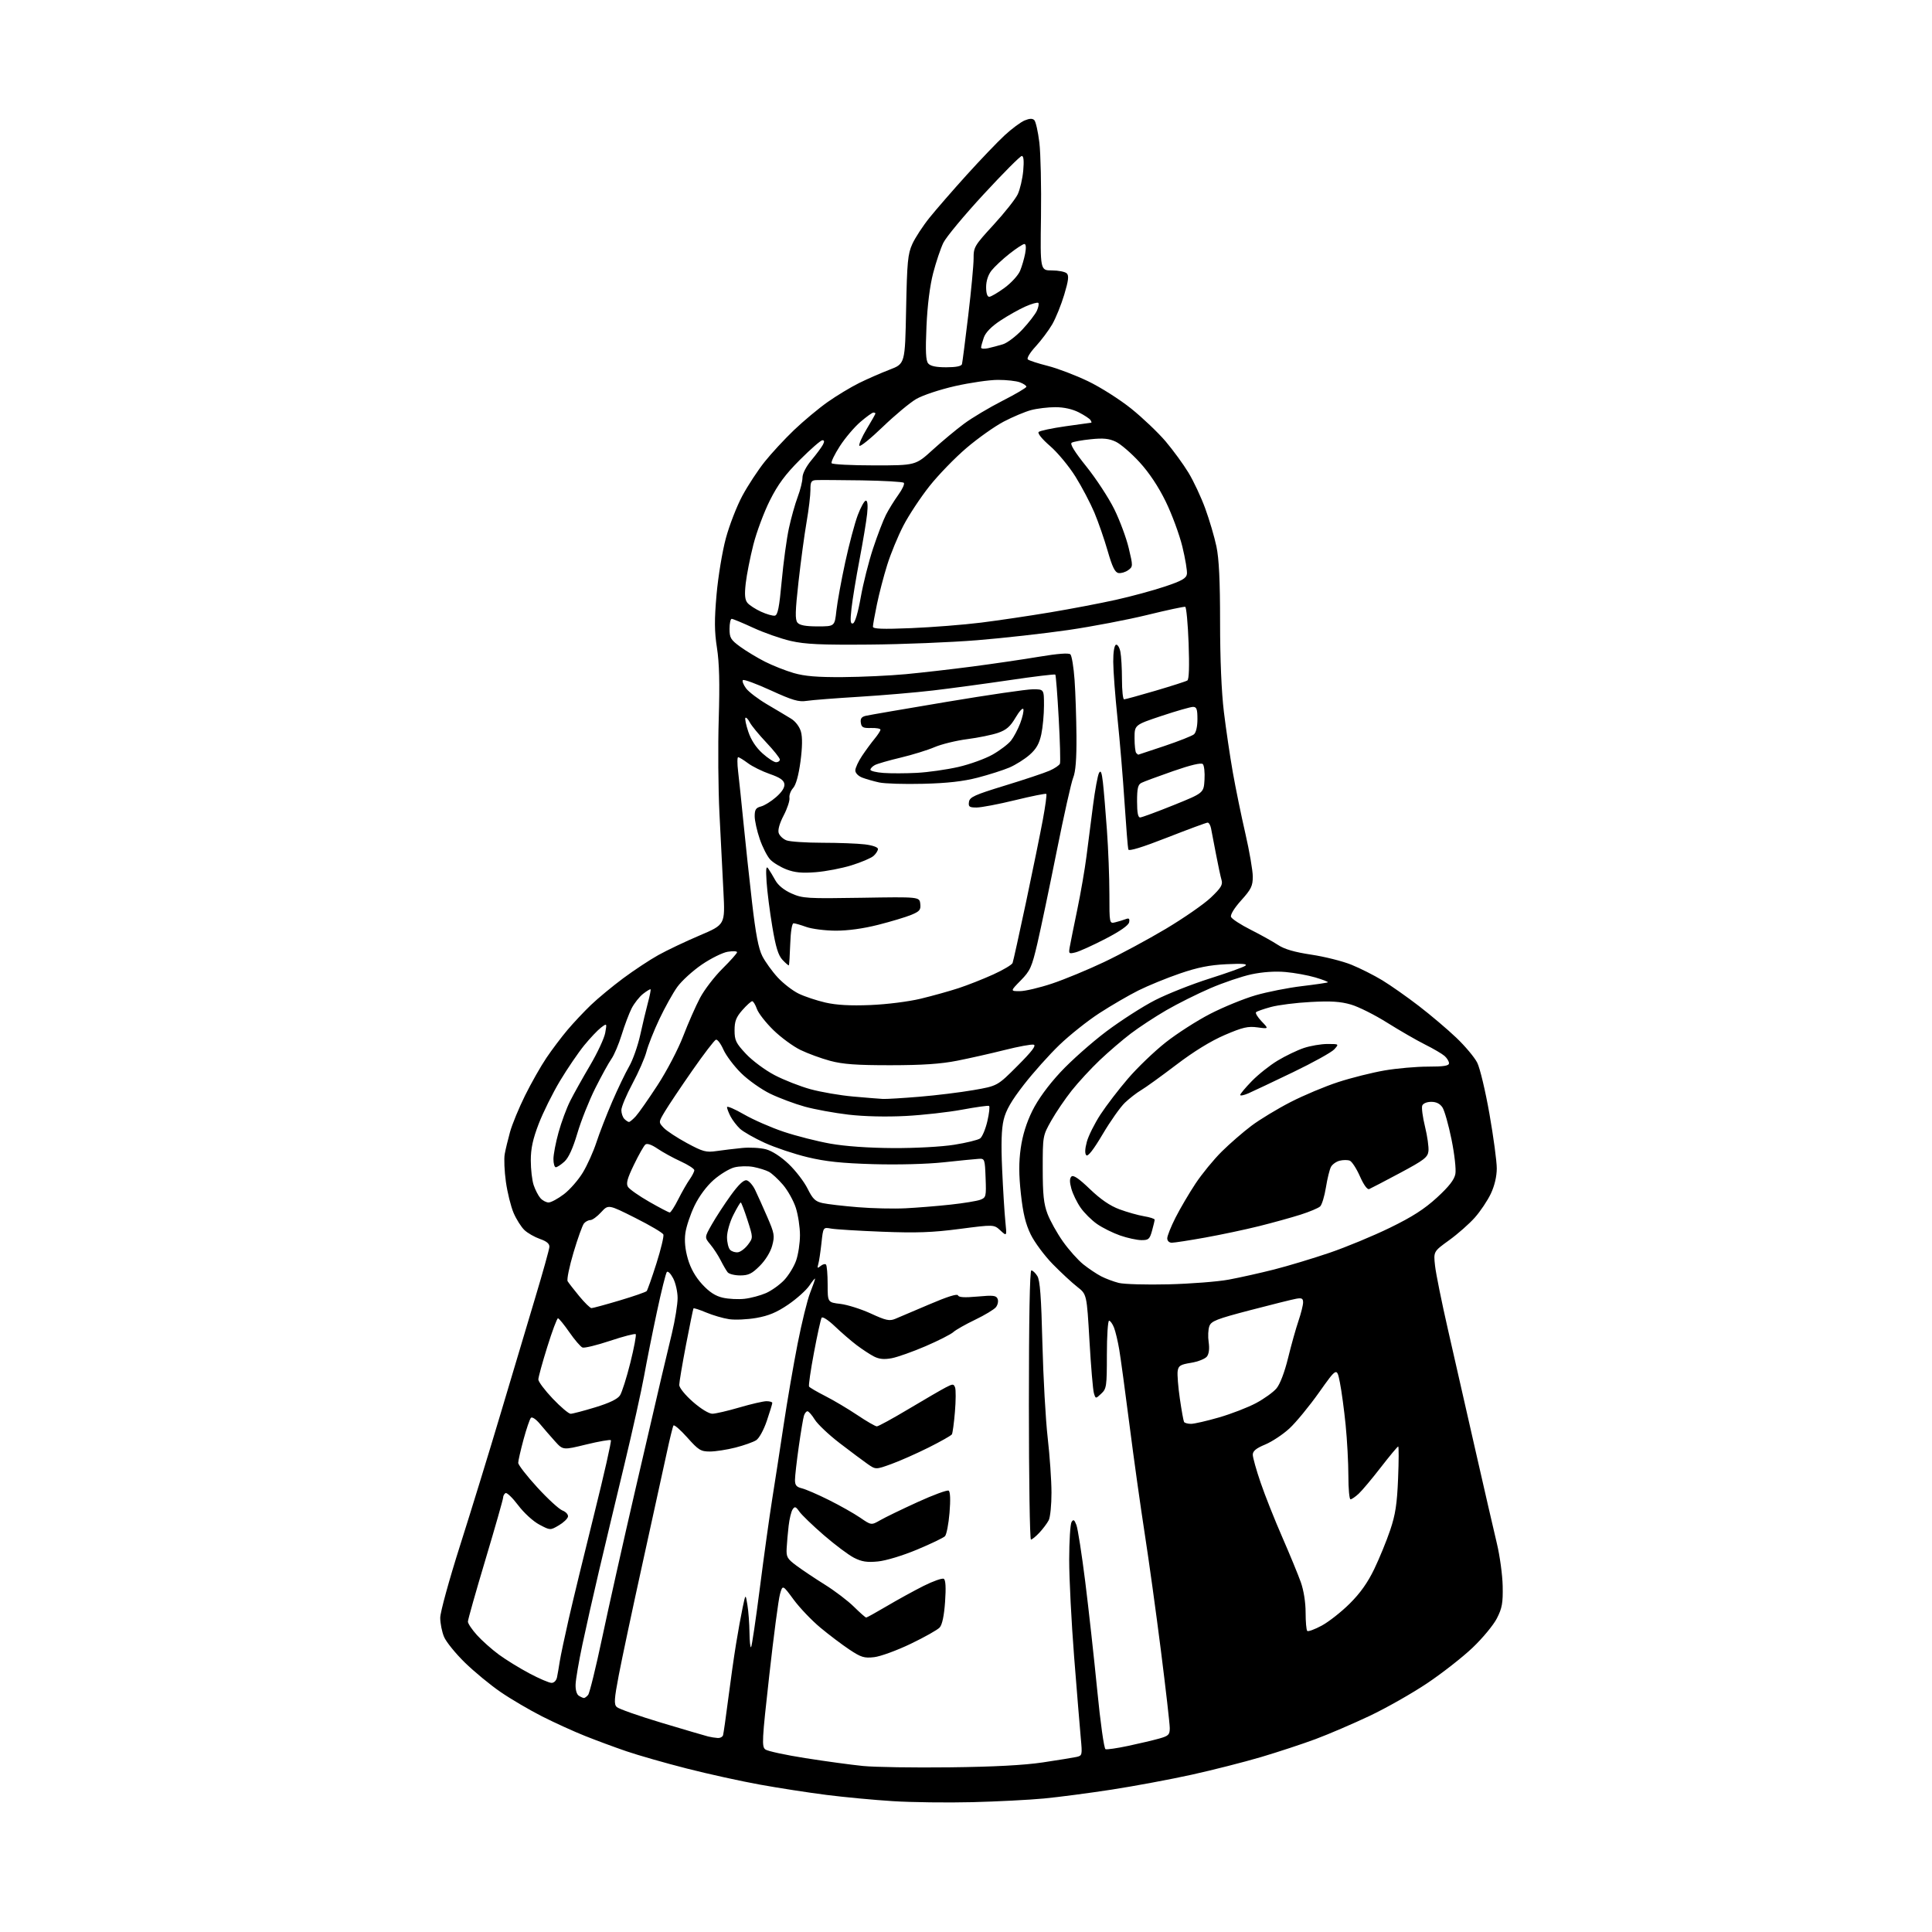 <?xml version="1.0" encoding="UTF-8" standalone="no"?>
<svg 
  version="1.1" 
  xmlns="http://www.w3.org/2000/svg" 
  xmlns:xlink="http://www.w3.org/1999/xlink" 
  xmlns:svg="http://www.w3.org/2000/svg"
  xmlns:rdf="http://www.w3.org/1999/02/22-rdf-syntax-ns#"
  xmlns:cc="http://creativecommons.org/ns#"
  xmlns:dc="http://purl.org/dc/elements/1.1/"
  viewBox="0 0 768 768"
  width="768"
  height="768"
>
<style>svg {background-color: white; }</style>"
<path stroke="none" fill="black" fill-rule="evenodd" d="M386.50,716.39C376.60,716.64 362.41,716.46 354.97,715.99C347.53,715.53 335.61,714.41 328.47,713.50C321.34,712.59 309.43,710.75 302.00,709.40C294.57,708.06 281.52,705.19 273.00,703.01C264.48,700.84 253.68,697.75 249.00,696.15C244.32,694.55 236.90,691.80 232.50,690.04C228.10,688.29 220.45,684.80 215.50,682.30C210.55,679.79 203.13,675.44 199.02,672.62C194.91,669.81 188.50,664.52 184.78,660.89C181.06,657.25 177.33,652.65 176.51,650.67C175.68,648.69 175.00,645.28 175.00,643.09C175.00,640.90 178.53,628.04 182.90,614.31C187.24,600.67 194.48,577.12 198.98,562.00C203.48,546.88 209.67,526.17 212.72,516.00C215.78,505.82 218.33,496.68 218.39,495.67C218.47,494.41 217.31,493.43 214.66,492.51C212.54,491.77 209.76,490.19 208.49,488.99C207.21,487.79 205.26,484.71 204.16,482.15C203.07,479.59 201.69,474.03 201.10,469.79C200.51,465.56 200.30,460.61 200.63,458.79C200.95,456.98 201.90,453.02 202.74,450.00C203.57,446.98 206.26,440.45 208.71,435.50C211.16,430.55 214.99,423.80 217.22,420.50C219.45,417.20 223.23,412.19 225.61,409.38C227.99,406.56 232.18,402.11 234.91,399.49C237.65,396.86 243.40,392.11 247.69,388.91C251.99,385.72 258.30,381.54 261.73,379.64C265.16,377.73 272.53,374.23 278.11,371.86C288.25,367.55 288.25,367.55 287.58,354.52C287.21,347.36 286.50,333.40 286.00,323.50C285.50,313.60 285.37,296.60 285.71,285.73C286.14,271.67 285.94,263.54 285.01,257.58C283.98,250.95 283.95,246.49 284.84,236.35C285.46,229.28 287.12,219.23 288.53,214.00C289.94,208.78 292.90,201.16 295.10,197.08C297.30,192.99 301.29,186.92 303.95,183.58C306.62,180.23 311.88,174.55 315.65,170.94C319.42,167.34 325.43,162.33 329.00,159.81C332.57,157.29 338.20,153.90 341.50,152.26C344.80,150.63 350.26,148.24 353.63,146.95C359.77,144.60 359.77,144.60 360.19,123.05C360.57,104.07 360.86,100.96 362.66,97.00C363.78,94.53 366.87,89.80 369.53,86.50C372.19,83.20 378.84,75.55 384.31,69.50C389.79,63.45 396.57,56.37 399.38,53.77C402.20,51.17 405.76,48.52 407.31,47.88C409.25,47.07 410.43,47.03 411.15,47.75C411.73,48.33 412.63,52.33 413.16,56.65C413.68,60.97 413.98,74.17 413.81,86.00C413.50,107.50 413.50,107.50 418.18,107.50C420.76,107.50 423.40,108.03 424.06,108.67C424.97,109.57 424.74,111.52 423.04,117.17C421.83,121.20 419.68,126.50 418.27,128.94C416.85,131.38 413.89,135.33 411.69,137.72C409.41,140.20 408.07,142.42 408.59,142.88C409.09,143.32 412.65,144.48 416.50,145.45C420.35,146.42 427.55,149.16 432.50,151.54C437.47,153.92 445.19,158.83 449.74,162.49C454.27,166.14 460.40,171.98 463.36,175.46C466.31,178.95 470.40,184.54 472.43,187.89C474.47,191.24 477.47,197.65 479.11,202.15C480.75,206.64 482.75,213.42 483.55,217.22C484.58,222.12 485.00,230.88 485.00,247.35C485.00,261.97 485.56,275.17 486.52,283.03C487.35,289.89 488.95,300.68 490.06,307.00C491.18,313.32 493.42,324.27 495.05,331.32C496.67,338.37 498.00,346.09 498.00,348.46C498.00,352.19 497.37,353.49 493.40,357.90C490.67,360.93 489.02,363.62 489.35,364.48C489.66,365.28 493.16,367.56 497.12,369.56C501.09,371.56 505.99,374.29 508.01,375.62C510.57,377.32 514.56,378.48 521.27,379.49C526.55,380.28 533.71,382.08 537.19,383.49C540.66,384.89 546.20,387.69 549.50,389.69C552.80,391.70 559.33,396.28 564.00,399.88C568.67,403.47 575.36,409.13 578.85,412.46C582.35,415.78 586.10,420.25 587.20,422.39C588.30,424.54 590.48,433.69 592.09,442.86C593.69,451.98 595.00,461.70 594.99,464.47C594.98,467.65 594.12,471.33 592.63,474.50C591.33,477.25 588.46,481.54 586.25,484.02C584.04,486.51 579.44,490.56 576.03,493.02C569.83,497.50 569.83,497.50 570.45,503.14C570.79,506.24 573.11,517.71 575.61,528.64C578.10,539.56 583.00,561.10 586.50,576.50C590.00,591.90 593.84,608.55 595.02,613.50C596.21,618.45 597.25,626.10 597.34,630.50C597.47,637.23 597.11,639.27 595.03,643.33C593.68,645.98 589.32,651.24 585.35,655.01C581.39,658.78 573.27,665.13 567.32,669.12C561.37,673.11 551.10,678.94 544.50,682.07C537.90,685.19 528.23,689.35 523.00,691.30C517.77,693.25 507.99,696.47 501.25,698.47C494.51,700.46 482.10,703.62 473.67,705.48C465.24,707.34 450.95,710.00 441.92,711.40C432.89,712.79 420.77,714.38 415.00,714.93C409.23,715.48 396.40,716.14 386.50,716.39zM377.50,702.54C395.05,702.34 407.07,701.70 414.50,700.59C420.55,699.68 426.57,698.71 427.89,698.42C430.21,697.91 430.26,697.69 429.63,690.93C429.27,687.09 428.09,672.61 426.99,658.73C425.90,644.85 425.01,627.42 425.02,620.00C425.03,612.58 425.45,605.84 425.96,605.03C426.70,603.85 427.08,604.09 427.89,606.22C428.45,607.68 430.02,617.79 431.39,628.69C432.75,639.58 434.89,658.95 436.15,671.72C437.42,684.78 438.88,695.12 439.46,695.33C440.03,695.54 444.10,694.95 448.50,694.01C452.90,693.08 458.41,691.77 460.75,691.12C464.54,690.05 465.00,689.60 465.00,686.93C465.00,685.29 463.42,671.47 461.49,656.22C459.56,640.98 456.65,619.95 455.02,609.50C453.40,599.05 450.68,579.70 449.00,566.50C447.31,553.30 445.48,539.80 444.92,536.50C444.37,533.20 443.43,529.26 442.84,527.75C442.24,526.24 441.36,525.00 440.88,525.00C440.40,525.00 440.00,531.06 440.00,538.46C440.00,551.11 439.86,552.05 437.76,554.00C435.53,556.09 435.53,556.09 434.84,553.79C434.46,552.53 433.67,543.17 433.08,533.00C432.01,514.50 432.01,514.50 428.26,511.57C426.19,509.97 421.80,505.89 418.50,502.53C415.20,499.16 411.26,493.85 409.73,490.73C407.69,486.54 406.67,482.33 405.82,474.58C404.99,466.94 404.97,462.02 405.76,456.41C406.48,451.28 408.02,446.33 410.36,441.58C412.62,437.02 416.64,431.49 421.55,426.20C425.77,421.66 433.98,414.38 439.79,410.01C445.60,405.65 454.32,400.05 459.18,397.57C464.03,395.09 473.74,391.24 480.75,389.02C487.76,386.80 494.18,384.50 495.00,383.92C496.09,383.15 494.03,382.97 487.50,383.29C480.79,383.62 476.08,384.56 469.00,386.99C463.77,388.78 456.35,391.82 452.50,393.74C448.65,395.67 441.68,399.72 437.00,402.76C432.32,405.80 425.18,411.48 421.12,415.39C417.06,419.30 410.70,426.42 406.98,431.21C402.03,437.59 399.89,441.30 398.97,445.12C398.09,448.79 397.91,454.64 398.37,464.92C398.73,472.94 399.30,482.20 399.64,485.50C400.25,491.50 400.25,491.50 397.67,489.12C395.10,486.75 395.10,486.75 381.47,488.52C370.62,489.94 364.34,490.16 350.67,489.63C341.23,489.26 332.09,488.70 330.36,488.38C327.22,487.81 327.22,487.81 326.54,494.15C326.16,497.64 325.60,501.40 325.28,502.49C324.80,504.16 324.95,504.29 326.20,503.25C327.02,502.57 327.98,502.31 328.34,502.68C328.70,503.04 329.00,506.57 329.00,510.53C329.00,517.72 329.00,517.72 334.09,518.32C336.89,518.66 342.33,520.38 346.18,522.15C352.11,524.89 353.57,525.21 355.83,524.28C357.30,523.68 363.43,521.08 369.46,518.49C376.47,515.48 380.56,514.19 380.81,514.92C381.08,515.73 383.39,515.87 388.57,515.40C394.90,514.82 396.05,514.96 396.59,516.38C396.94,517.28 396.61,518.77 395.86,519.67C395.11,520.57 391.41,522.80 387.64,524.61C383.86,526.42 379.96,528.63 378.97,529.52C377.99,530.42 373.02,532.94 367.94,535.13C362.85,537.32 356.80,539.47 354.48,539.91C351.42,540.48 349.47,540.28 347.38,539.21C345.80,538.39 342.70,536.35 340.50,534.69C338.30,533.02 334.42,529.67 331.87,527.23C329.25,524.73 326.96,523.25 326.61,523.83C326.26,524.39 324.89,530.61 323.57,537.65C322.24,544.69 321.36,550.78 321.61,551.18C321.85,551.57 324.76,553.27 328.06,554.95C331.37,556.63 337.09,560.03 340.78,562.50C344.46,564.98 347.97,567.00 348.56,567.00C349.16,567.00 354.88,563.87 361.27,560.05C367.66,556.24 374.27,552.39 375.96,551.52C378.78,550.06 379.09,550.06 379.66,551.54C380.00,552.43 379.97,556.79 379.60,561.23C379.23,565.67 378.68,569.70 378.39,570.18C378.09,570.66 373.94,573.01 369.17,575.40C364.40,577.78 357.72,580.75 354.31,581.98C348.12,584.22 348.12,584.22 344.81,581.91C342.99,580.64 338.00,576.90 333.71,573.61C329.43,570.32 325.01,566.13 323.88,564.31C322.76,562.49 321.45,561.00 320.99,561.00C320.52,561.00 319.88,561.79 319.58,562.76C319.27,563.73 318.35,569.24 317.53,575.01C316.71,580.78 316.03,586.73 316.02,588.23C316.00,590.39 316.58,591.10 318.75,591.63C320.26,591.99 325.10,594.08 329.50,596.28C333.90,598.47 339.49,601.63 341.93,603.30C346.35,606.34 346.35,606.34 349.93,604.29C351.89,603.16 358.58,599.92 364.79,597.09C371.00,594.25 376.54,592.22 377.10,592.56C377.75,592.96 377.88,596.17 377.45,601.35C377.08,605.83 376.26,610.03 375.64,610.67C375.01,611.31 370.00,613.72 364.50,616.01C358.74,618.41 352.15,620.40 348.95,620.71C344.60,621.13 342.54,620.80 339.45,619.22C337.28,618.11 331.88,614.06 327.45,610.22C323.03,606.39 318.66,602.18 317.75,600.87C316.34,598.86 315.93,598.73 315.09,599.99C314.53,600.81 313.82,603.74 313.50,606.49C313.18,609.25 312.82,613.26 312.71,615.41C312.52,618.94 312.91,619.63 316.66,622.41C318.95,624.11 324.03,627.51 327.96,629.96C331.89,632.42 337.06,636.35 339.45,638.71C341.84,641.07 344.03,643.00 344.32,643.00C344.60,643.00 348.27,640.97 352.47,638.49C356.67,636.00 363.25,632.39 367.09,630.45C370.94,628.52 374.58,627.24 375.18,627.61C375.91,628.07 376.08,631.09 375.68,636.77C375.29,642.29 374.54,645.85 373.54,646.95C372.70,647.89 367.50,650.81 362.00,653.45C356.50,656.09 349.97,658.47 347.49,658.75C343.54,659.20 342.30,658.82 337.68,655.75C334.77,653.82 329.57,649.89 326.12,647.02C322.67,644.15 317.88,639.13 315.48,635.87C311.11,629.93 311.11,629.93 310.05,633.72C309.46,635.80 307.55,650.27 305.81,665.88C302.89,691.96 302.76,694.35 304.26,695.45C305.16,696.11 312.33,697.66 320.20,698.89C328.06,700.13 338.32,701.53 343.00,702.00C347.68,702.47 363.20,702.71 377.50,702.54zM285.28,690.88C286.26,690.95 287.23,690.44 287.43,689.75C287.63,689.06 288.54,682.65 289.46,675.50C290.37,668.35 291.78,658.45 292.59,653.50C293.39,648.55 294.58,642.02 295.22,639.00C296.38,633.50 296.38,633.50 297.11,638.00C297.52,640.48 297.89,645.39 297.93,648.92C297.97,652.45 298.25,655.08 298.56,654.77C298.87,654.47 300.43,643.93 302.04,631.36C303.64,618.79 305.86,602.88 306.95,596.00C308.05,589.12 310.10,575.85 311.50,566.50C312.90,557.15 315.40,542.63 317.05,534.22C318.70,525.82 320.94,516.69 322.03,513.94C323.11,511.18 324.00,508.65 324.00,508.32C324.00,507.98 322.99,509.20 321.75,511.03C320.51,512.87 316.74,516.25 313.37,518.56C308.78,521.69 305.57,523.04 300.67,523.90C297.06,524.53 292.17,524.75 289.80,524.39C287.44,524.04 283.35,522.84 280.72,521.74C278.09,520.63 275.82,519.90 275.67,520.11C275.52,520.33 274.19,526.83 272.70,534.56C271.22,542.29 270.01,549.49 270.01,550.56C270.02,551.65 272.40,554.59 275.44,557.25C278.62,560.04 281.82,561.99 283.18,561.98C284.46,561.97 289.30,560.84 293.95,559.48C298.60,558.12 303.43,557.00 304.70,557.00C305.96,557.00 307.00,557.31 307.00,557.68C307.00,558.05 306.03,561.24 304.84,564.76C303.61,568.41 301.77,571.75 300.59,572.51C299.44,573.25 295.74,574.56 292.36,575.43C288.98,576.29 284.40,577.00 282.19,577.00C278.56,577.00 277.67,576.45 273.19,571.42C270.45,568.35 267.99,566.22 267.71,566.67C267.43,567.13 266.23,572.00 265.05,577.50C263.86,583.00 259.57,602.58 255.52,621.00C251.46,639.42 247.17,659.62 245.98,665.87C244.16,675.39 244.02,677.45 245.15,678.56C245.89,679.29 253.93,682.12 263.00,684.84C272.07,687.56 280.40,690.01 281.50,690.28C282.60,690.55 284.30,690.82 285.28,690.88zM232.13,674.98C232.47,674.99 233.22,674.44 233.79,673.75C234.37,673.06 236.88,662.82 239.38,651.00C241.88,639.17 247.77,612.85 252.48,592.50C257.18,572.15 261.89,551.90 262.93,547.50C263.97,543.10 265.85,535.23 267.10,530.00C268.35,524.77 269.36,518.48 269.36,516.00C269.36,513.52 268.56,509.99 267.59,508.14C266.62,506.28 265.49,505.16 265.08,505.64C264.67,506.11 262.89,513.25 261.13,521.50C259.36,529.75 257.07,541.23 256.03,547.00C254.99,552.77 251.44,568.75 248.13,582.50C244.81,596.25 240.29,615.21 238.07,624.64C235.85,634.07 232.89,647.21 231.49,653.85C230.09,660.49 228.88,667.56 228.81,669.55C228.72,671.72 229.24,673.54 230.08,674.07C230.86,674.57 231.78,674.98 232.13,674.98zM219.23,668.97C220.23,668.99 221.16,668.05 221.42,666.75C221.68,665.51 222.16,662.70 222.50,660.50C222.84,658.30 224.46,650.65 226.09,643.50C227.72,636.35 232.28,617.57 236.22,601.78C240.16,585.98 243.14,572.80 242.83,572.50C242.53,572.20 238.13,572.97 233.05,574.20C223.81,576.46 223.81,576.46 220.65,572.97C218.92,571.05 216.24,567.96 214.69,566.10C213.10,564.17 211.52,563.10 211.05,563.61C210.58,564.10 209.26,567.99 208.10,572.26C206.95,576.53 206.00,580.69 206.00,581.50C206.00,582.32 209.40,586.70 213.56,591.24C217.71,595.78 222.23,599.93 223.59,600.45C224.96,600.98 225.94,602.07 225.78,602.90C225.62,603.72 223.97,605.28 222.11,606.37C218.72,608.35 218.72,608.35 214.39,606.05C211.92,604.74 208.29,601.42 205.97,598.35C203.73,595.38 201.47,593.21 200.95,593.53C200.43,593.85 200.00,594.65 200.00,595.31C200.00,595.96 196.85,607.02 193.00,619.88C189.15,632.73 186.00,643.87 186.00,644.62C186.00,645.38 187.63,647.80 189.62,650.00C191.61,652.20 195.52,655.68 198.31,657.73C201.10,659.78 206.56,663.14 210.44,665.20C214.32,667.26 218.28,668.96 219.23,668.97zM525.37,646.23C528.16,644.73 533.17,640.80 536.49,637.50C540.71,633.32 543.68,629.13 546.30,623.69C548.36,619.40 551.22,612.43 552.64,608.19C554.70,602.10 555.35,597.85 555.76,587.75C556.05,580.74 556.07,575.00 555.81,575.00C555.54,575.00 552.45,578.71 548.93,583.25C545.42,587.79 541.46,592.51 540.13,593.75C538.80,594.99 537.32,596.00 536.85,596.00C536.38,596.00 536.00,591.80 536.00,586.67C536.00,581.54 535.51,572.43 534.91,566.42C534.31,560.42 533.28,552.81 532.62,549.52C531.42,543.54 531.42,543.54 524.34,553.52C520.45,559.01 515.15,565.45 512.56,567.84C509.98,570.22 505.64,573.09 502.93,574.22C499.35,575.70 498.00,576.81 498.00,578.26C498.00,579.36 499.40,584.37 501.12,589.38C502.83,594.40 506.69,604.12 509.70,611.00C512.70,617.88 516.02,625.93 517.08,628.91C518.24,632.18 519.00,636.95 519.00,640.99C519.00,644.66 519.29,647.96 519.65,648.32C520.00,648.67 522.58,647.73 525.37,646.23zM409.81,612.00C409.37,612.00 409.00,587.92 409.00,558.50C409.00,524.34 409.35,505.00 409.98,505.00C410.51,505.00 411.59,506.01 412.36,507.25C413.42,508.95 413.91,515.54 414.37,534.00C414.71,547.48 415.65,564.35 416.47,571.50C417.29,578.65 417.97,588.47 417.98,593.32C417.99,598.16 417.50,603.11 416.88,604.32C416.26,605.52 414.60,607.74 413.19,609.25C411.78,610.76 410.26,612.00 409.81,612.00zM473.45,566.00C474.73,566.00 479.75,564.85 484.61,563.44C489.47,562.03 496.07,559.48 499.27,557.77C502.48,556.06 506.15,553.43 507.42,551.91C508.83,550.24 510.64,545.49 512.03,539.83C513.28,534.70 515.14,528.07 516.16,525.09C517.17,522.12 518.00,518.81 518.00,517.73C518.00,516.14 517.48,515.87 515.25,516.27C513.74,516.54 505.55,518.58 497.05,520.80C483.64,524.30 481.49,525.14 480.74,527.16C480.26,528.45 480.13,531.31 480.46,533.52C480.84,536.09 480.59,538.15 479.78,539.23C479.07,540.16 476.25,541.28 473.50,541.73C469.22,542.42 468.45,542.89 468.14,545.02C467.94,546.38 468.33,551.33 469.01,556.00C469.69,560.67 470.44,564.84 470.68,565.25C470.92,565.66 472.17,566.00 473.45,566.00zM226.83,562.00C227.59,562.00 232.00,560.84 236.63,559.43C242.29,557.70 245.50,556.15 246.46,554.68C247.24,553.48 249.09,547.65 250.57,541.72C252.05,535.78 253.01,530.67 252.70,530.36C252.38,530.05 247.81,531.23 242.53,532.99C237.25,534.75 232.31,535.95 231.55,535.66C230.80,535.37 228.45,532.64 226.34,529.60C224.23,526.56 222.19,524.06 221.81,524.04C221.42,524.02 219.51,529.13 217.56,535.39C215.60,541.65 214.00,547.49 214.00,548.37C214.00,549.24 216.58,552.67 219.72,555.98C222.87,559.29 226.07,562.00 226.83,562.00zM235.12,520.00C235.64,520.00 240.65,518.64 246.26,516.97C251.87,515.30 256.73,513.62 257.07,513.22C257.40,512.82 259.15,507.88 260.94,502.23C262.73,496.58 263.97,491.40 263.70,490.73C263.42,490.05 258.39,487.08 252.51,484.13C241.82,478.76 241.82,478.76 238.96,481.88C237.40,483.60 235.47,485.00 234.68,485.00C233.89,485.00 232.74,485.60 232.13,486.34C231.52,487.08 229.65,492.28 227.98,497.90C226.31,503.51 225.26,508.65 225.64,509.30C226.03,509.96 228.11,512.64 230.26,515.25C232.42,517.86 234.61,520.00 235.12,520.00zM296.00,516.29C298.48,516.01 302.30,514.98 304.50,514.02C306.70,513.05 309.94,510.73 311.71,508.87C313.47,507.01 315.61,503.53 316.46,501.12C317.31,498.72 318.00,494.16 318.00,490.99C318.00,487.82 317.26,482.93 316.35,480.12C315.44,477.31 313.15,473.20 311.26,470.99C309.37,468.78 306.85,466.45 305.66,465.81C304.47,465.17 301.70,464.31 299.50,463.88C297.30,463.46 293.88,463.54 291.89,464.06C289.90,464.58 286.21,466.83 283.68,469.05C280.87,471.52 277.90,475.53 276.08,479.30C274.44,482.71 272.80,487.59 272.45,490.15C272.02,493.26 272.35,496.69 273.45,500.48C274.55,504.25 276.46,507.62 279.14,510.54C282.00,513.64 284.39,515.19 287.34,515.86C289.63,516.38 293.52,516.58 296.00,516.29zM464.50,510.54C473.30,510.32 484.10,509.48 488.50,508.66C492.90,507.84 501.01,506.03 506.52,504.63C512.03,503.23 521.93,500.24 528.52,498.00C535.11,495.75 545.90,491.28 552.50,488.06C561.41,483.72 566.23,480.62 571.22,476.05C575.98,471.68 578.11,468.95 578.53,466.68C578.87,464.88 578.20,458.87 577.01,452.99C575.84,447.22 574.22,441.49 573.42,440.25C572.43,438.74 570.97,438.00 568.95,438.00C567.19,438.00 565.70,438.63 565.36,439.50C565.04,440.33 565.54,444.10 566.47,447.88C567.40,451.66 568.01,456.03 567.83,457.59C567.54,460.06 566.13,461.14 556.50,466.29C550.45,469.52 544.95,472.39 544.28,472.67C543.53,472.99 542.10,471.02 540.58,467.58C539.22,464.50 537.40,461.71 536.55,461.38C535.69,461.05 533.88,461.06 532.53,461.40C531.17,461.74 529.62,462.85 529.08,463.86C528.53,464.87 527.63,468.55 527.07,472.04C526.51,475.52 525.48,478.91 524.78,479.57C524.07,480.23 520.58,481.70 517.00,482.84C513.42,483.98 506.00,486.04 500.50,487.41C495.00,488.78 485.36,490.82 479.08,491.95C472.79,493.08 466.83,494.00 465.83,494.00C464.75,494.00 464.00,493.28 464.00,492.25C464.00,491.29 465.49,487.57 467.30,484.00C469.11,480.43 472.68,474.35 475.23,470.50C477.78,466.65 482.48,460.91 485.68,457.75C488.88,454.58 494.20,449.97 497.50,447.49C500.80,445.01 507.77,440.79 513.00,438.10C518.23,435.41 526.77,431.82 532.00,430.13C537.23,428.43 545.50,426.36 550.38,425.52C555.27,424.68 563.03,424.00 567.63,424.00C573.97,424.00 576.00,423.67 576.00,422.65C576.00,421.92 575.21,420.62 574.25,419.77C573.29,418.92 569.78,416.86 566.45,415.20C563.13,413.54 556.38,409.64 551.45,406.55C546.53,403.45 540.04,400.20 537.04,399.33C532.89,398.12 529.06,397.87 521.04,398.30C515.24,398.60 508.13,399.50 505.22,400.29C502.32,401.08 499.65,402.01 499.30,402.37C498.94,402.73 499.94,404.37 501.52,406.02C504.39,409.01 504.39,409.01 499.88,408.40C496.08,407.88 494.01,408.36 486.85,411.43C481.32,413.81 474.56,417.96 467.55,423.30C461.62,427.81 455.36,432.33 453.63,433.34C451.91,434.35 449.00,436.60 447.17,438.34C445.35,440.08 441.37,445.71 438.33,450.86C434.73,456.95 432.47,459.87 431.83,459.23C431.20,458.60 431.26,456.74 432.03,453.90C432.67,451.50 435.12,446.61 437.46,443.02C439.81,439.43 444.75,432.98 448.45,428.69C452.14,424.39 458.84,417.96 463.33,414.41C467.83,410.85 475.81,405.73 481.07,403.02C486.34,400.31 494.46,396.99 499.12,395.64C503.78,394.29 512.07,392.65 517.55,392.00C523.02,391.35 527.66,390.66 527.85,390.48C528.04,390.29 525.80,389.42 522.87,388.55C519.94,387.68 514.61,386.71 511.02,386.39C506.88,386.02 501.94,386.36 497.50,387.30C493.65,388.12 486.27,390.62 481.10,392.85C475.93,395.08 468.06,399.01 463.60,401.60C459.15,404.18 452.80,408.35 449.50,410.86C446.20,413.36 440.64,418.14 437.14,421.46C433.65,424.78 428.65,430.20 426.03,433.50C423.41,436.80 419.74,442.20 417.88,445.50C414.52,451.46 414.50,451.58 414.50,464.50C414.50,474.82 414.89,478.53 416.39,482.50C417.43,485.25 420.19,490.20 422.52,493.50C424.85,496.80 428.50,500.89 430.63,502.60C432.76,504.30 435.95,506.44 437.72,507.35C439.49,508.27 442.64,509.45 444.72,509.98C446.80,510.50 455.70,510.76 464.50,510.54zM294.24,507.00C292.04,507.00 289.80,506.44 289.25,505.75C288.70,505.06 287.46,502.93 286.48,501.00C285.51,499.07 283.66,496.24 282.37,494.69C280.03,491.88 280.03,491.88 282.98,486.69C284.60,483.84 287.98,478.66 290.49,475.18C293.56,470.93 295.61,468.97 296.78,469.19C297.72,469.37 299.25,471.09 300.17,473.01C301.10,474.93 303.26,479.74 304.98,483.70C307.85,490.31 308.01,491.24 306.96,495.16C306.27,497.72 304.29,500.94 302.02,503.21C298.90,506.33 297.53,507.00 294.24,507.00zM293.39,497.79C294.44,497.63 296.22,496.26 297.35,494.75C299.39,492.00 299.39,492.00 297.14,485.00C295.90,481.15 294.69,478.00 294.46,478.00C294.23,478.00 292.90,480.24 291.52,482.97C290.13,485.71 289.00,489.65 289.00,491.77C289.00,493.88 289.56,496.16 290.24,496.84C290.92,497.52 292.34,497.95 293.39,497.79zM453.70,492.97C451.94,492.95 448.16,492.13 445.30,491.14C442.44,490.15 438.31,488.10 436.13,486.59C433.95,485.08 430.98,482.14 429.54,480.05C428.09,477.97 426.45,474.58 425.88,472.51C425.15,469.89 425.16,468.44 425.90,467.70C426.64,466.96 428.82,468.42 433.23,472.66C437.50,476.76 441.25,479.33 445.00,480.72C448.02,481.84 452.41,483.08 454.75,483.47C457.09,483.86 459.00,484.47 458.99,484.84C458.99,485.20 458.52,487.19 457.95,489.25C457.02,492.60 456.56,493.00 453.70,492.97zM266.23,481.99C266.64,482.00 268.16,479.64 269.61,476.75C271.07,473.86 273.10,470.31 274.13,468.85C275.16,467.39 276.00,465.73 276.00,465.17C276.00,464.61 273.56,463.03 270.59,461.67C267.61,460.31 263.48,458.04 261.40,456.63C259.01,455.00 257.23,454.40 256.54,454.97C255.94,455.47 253.90,459.07 252.01,462.98C249.34,468.50 248.81,470.47 249.63,471.80C250.21,472.73 254.02,475.41 258.10,477.74C262.17,480.07 265.83,481.98 266.23,481.99zM360.00,480.31C364.68,480.07 372.74,479.42 377.91,478.85C383.09,478.29 388.40,477.42 389.70,476.92C391.97,476.06 392.07,475.63 391.79,468.26C391.51,460.68 391.44,460.50 389.00,460.66C387.62,460.74 381.39,461.36 375.14,462.03C368.43,462.75 356.97,463.05 347.14,462.77C334.56,462.40 328.18,461.73 321.00,460.00C315.77,458.75 308.13,456.18 304.01,454.31C299.89,452.43 295.46,449.90 294.16,448.70C292.87,447.49 291.18,445.28 290.40,443.80C289.63,442.31 289.00,440.65 289.00,440.10C289.00,439.55 292.04,440.85 295.75,442.99C299.46,445.13 306.57,448.24 311.54,449.90C316.51,451.57 324.84,453.68 330.04,454.61C335.98,455.67 345.27,456.32 355.00,456.38C363.87,456.43 374.26,455.86 379.29,455.06C384.12,454.30 388.77,453.16 389.62,452.54C390.47,451.91 391.76,448.84 392.49,445.70C393.22,442.57 393.52,439.83 393.16,439.62C392.80,439.41 388.00,440.08 382.50,441.10C377.00,442.12 366.88,443.26 360.00,443.62C352.29,444.02 343.58,443.82 337.29,443.09C331.68,442.43 323.84,441.00 319.88,439.90C315.91,438.80 309.76,436.50 306.21,434.79C302.66,433.07 297.44,429.38 294.61,426.59C291.77,423.79 288.61,419.57 287.56,417.22C286.52,414.87 285.18,413.10 284.59,413.29C283.99,413.49 279.76,419.01 275.19,425.57C270.62,432.13 265.73,439.44 264.32,441.80C261.75,446.10 261.75,446.10 263.83,448.32C264.97,449.53 269.12,452.26 273.04,454.38C279.43,457.83 280.67,458.17 284.84,457.56C287.40,457.19 291.98,456.64 295.01,456.34C298.04,456.04 302.32,456.28 304.51,456.87C306.95,457.53 310.46,459.81 313.54,462.74C316.30,465.38 319.68,469.78 321.03,472.51C323.08,476.63 324.10,477.61 327.00,478.25C328.93,478.68 335.23,479.41 341.00,479.88C346.77,480.36 355.32,480.55 360.00,480.31zM218.08,478.00C219.05,478.00 221.79,476.52 224.17,474.71C226.55,472.90 229.95,469.00 231.72,466.05C233.49,463.10 235.91,457.72 237.09,454.09C238.27,450.47 241.08,443.23 243.33,438.00C245.59,432.77 248.63,426.44 250.09,423.92C251.55,421.40 253.54,415.77 254.50,411.42C255.46,407.06 256.84,401.27 257.57,398.54C258.31,395.81 258.77,393.44 258.61,393.27C258.44,393.11 257.10,393.92 255.62,395.08C254.15,396.24 252.11,398.83 251.08,400.84C250.06,402.86 248.28,407.58 247.12,411.34C245.96,415.10 244.13,419.41 243.05,420.93C241.98,422.44 239.09,427.68 236.63,432.59C234.17,437.49 230.97,445.55 229.51,450.50C227.74,456.49 226.02,460.25 224.37,461.75C223.01,462.99 221.46,464.00 220.94,464.00C220.42,464.00 220.00,462.53 220.00,460.73C220.00,458.93 220.91,454.17 222.03,450.14C223.14,446.12 225.22,440.50 226.65,437.66C228.08,434.82 231.64,428.45 234.56,423.50C237.48,418.55 240.19,412.74 240.58,410.60C241.28,406.70 241.28,406.70 238.89,408.50C237.58,409.50 234.57,412.67 232.22,415.55C229.87,418.44 225.55,424.78 222.62,429.65C219.70,434.52 215.89,442.20 214.15,446.72C211.80,452.84 211.00,456.56 211.00,461.32C211.00,464.83 211.51,469.23 212.14,471.10C212.77,472.97 213.96,475.29 214.80,476.25C215.63,477.21 217.11,478.00 218.08,478.00zM250.03,446.00C250.37,446.00 251.58,444.99 252.72,443.75C253.86,442.51 257.75,436.95 261.38,431.38C265.03,425.79 269.59,417.08 271.58,411.88C273.56,406.72 276.58,399.87 278.29,396.65C279.99,393.44 284.00,388.21 287.19,385.05C290.39,381.88 293.00,378.94 293.00,378.52C293.00,378.09 291.33,378.01 289.28,378.34C287.24,378.67 282.59,380.97 278.96,383.45C275.34,385.93 270.95,389.93 269.22,392.34C267.49,394.75 264.30,400.49 262.11,405.11C259.93,409.72 257.63,415.52 256.99,418.00C256.36,420.48 253.85,426.21 251.42,430.74C248.99,435.27 247.00,440.02 247.00,441.29C247.00,442.56 247.54,444.14 248.20,444.80C248.86,445.46 249.68,446.00 250.03,446.00zM351.00,436.85C352.38,436.91 358.90,436.52 365.50,435.97C372.09,435.43 381.77,434.24 387.00,433.33C396.50,431.68 396.50,431.68 404.50,423.66C410.24,417.91 412.04,415.54 410.88,415.27C409.98,415.07 404.81,416.02 399.38,417.39C393.94,418.76 385.45,420.67 380.50,421.65C373.97,422.94 366.70,423.43 354.00,423.44C340.46,423.45 335.03,423.05 330.00,421.70C326.43,420.74 321.11,418.79 318.19,417.37C315.27,415.95 310.41,412.39 307.41,409.45C304.40,406.51 301.45,402.73 300.87,401.05C300.28,399.37 299.44,398.00 299.01,398.00C298.57,398.00 296.81,399.59 295.10,401.53C292.61,404.37 292.00,405.96 292.00,409.58C292.00,413.55 292.54,414.67 296.54,418.94C299.04,421.61 304.12,425.39 307.84,427.34C311.55,429.30 318.01,431.83 322.18,432.98C326.36,434.12 333.99,435.44 339.14,435.89C344.29,436.35 349.62,436.78 351.00,436.85zM496.25,434.62C494.46,435.39 493.00,435.68 493.00,435.26C493.00,434.84 495.08,432.36 497.62,429.75C500.16,427.14 504.77,423.47 507.87,421.61C510.97,419.74 515.65,417.49 518.28,416.60C520.92,415.72 525.15,415.00 527.69,415.00C532.31,415.00 532.31,415.00 530.40,417.12C529.36,418.28 521.98,422.38 514.00,426.22C506.02,430.06 498.04,433.84 496.25,434.62zM346.00,399.52C352.52,399.25 361.18,398.16 366.00,397.00C370.68,395.87 377.43,393.99 381.00,392.82C384.57,391.65 390.77,389.21 394.76,387.40C398.76,385.59 402.24,383.52 402.52,382.80C402.79,382.09 405.20,371.15 407.89,358.50C410.57,345.85 413.57,331.12 414.56,325.76C415.55,320.41 416.17,315.83 415.93,315.59C415.69,315.35 410.10,316.47 403.52,318.08C396.93,319.69 390.04,321.00 388.20,321.00C385.32,321.00 384.90,320.69 385.18,318.78C385.46,316.85 387.37,315.98 399.50,312.27C407.20,309.92 415.16,307.26 417.19,306.37C419.22,305.48 421.09,304.22 421.34,303.57C421.59,302.92 421.37,294.78 420.85,285.48C420.34,276.19 419.73,268.39 419.50,268.16C419.27,267.93 411.07,268.92 401.29,270.37C391.50,271.81 377.88,273.65 371.00,274.46C364.12,275.27 350.85,276.41 341.50,276.98C332.15,277.55 322.78,278.28 320.67,278.61C317.48,279.10 315.07,278.40 306.41,274.44C300.68,271.82 295.69,269.98 295.31,270.35C294.94,270.73 295.51,272.20 296.57,273.63C297.64,275.06 301.44,277.95 305.01,280.04C308.58,282.14 312.83,284.67 314.46,285.68C316.21,286.75 317.82,288.87 318.38,290.84C319.02,293.05 318.95,297.07 318.20,302.73C317.46,308.21 316.41,311.99 315.28,313.25C314.30,314.33 313.65,316.09 313.82,317.17C314.00,318.24 312.97,321.37 311.53,324.13C309.91,327.22 309.15,329.90 309.54,331.13C309.89,332.22 311.29,333.54 312.65,334.06C314.01,334.58 320.39,335.00 326.82,335.01C333.24,335.01 340.86,335.30 343.75,335.65C346.83,336.02 349.00,336.78 349.00,337.48C349.00,338.15 348.21,339.39 347.25,340.24C346.29,341.10 342.35,342.78 338.50,343.97C334.65,345.17 328.25,346.40 324.27,346.71C318.83,347.14 315.95,346.87 312.67,345.62C310.27,344.70 307.34,342.93 306.17,341.68C304.99,340.43 303.12,336.77 302.02,333.55C300.91,330.32 300.00,326.23 300.00,324.45C300.00,321.84 300.48,321.10 302.48,320.59C303.85,320.25 306.57,318.56 308.53,316.84C310.87,314.79 312.00,312.99 311.80,311.64C311.58,310.13 310.02,309.06 306.00,307.67C302.98,306.62 299.07,304.69 297.32,303.38C295.57,302.07 293.82,301.00 293.43,301.00C293.04,301.00 293.04,303.59 293.42,306.75C293.80,309.91 294.75,319.02 295.54,327.00C296.32,334.98 297.86,349.25 298.95,358.73C300.40,371.27 301.51,377.08 303.04,380.08C304.20,382.34 306.95,386.16 309.15,388.55C311.36,390.94 315.11,393.84 317.49,394.99C319.87,396.15 324.67,397.74 328.16,398.54C332.56,399.54 338.02,399.84 346.00,399.52zM405.39,394.00C407.49,394.00 413.26,392.64 418.22,390.98C423.18,389.32 432.47,385.48 438.87,382.44C445.27,379.41 456.32,373.46 463.44,369.22C470.56,364.97 478.61,359.39 481.32,356.81C485.37,352.96 486.14,351.70 485.58,349.81C485.20,348.54 484.21,343.90 483.37,339.50C482.52,335.10 481.64,330.49 481.40,329.25C481.16,328.01 480.55,327.00 480.05,327.00C479.55,327.00 472.34,329.67 464.01,332.93C454.05,336.83 448.76,338.46 448.52,337.68C448.32,337.03 447.65,328.62 447.02,319.00C446.40,309.38 445.14,294.30 444.22,285.50C443.30,276.70 442.54,266.61 442.53,263.09C442.51,259.23 442.95,256.53 443.62,256.30C444.23,256.09 445.02,257.35 445.37,259.09C445.72,260.83 446.00,265.79 446.00,270.12C446.00,274.46 446.38,278.00 446.84,278.00C447.30,278.00 452.91,276.46 459.31,274.58C465.71,272.69 471.41,270.87 471.98,270.51C472.66,270.09 472.83,264.97 472.49,255.69C472.20,247.88 471.59,241.38 471.15,241.22C470.70,241.07 463.93,242.52 456.10,244.44C448.27,246.36 434.13,249.06 424.68,250.44C415.23,251.81 398.95,253.64 388.50,254.49C378.05,255.34 358.70,256.13 345.50,256.23C326.31,256.39 320.07,256.10 314.34,254.79C310.41,253.88 303.71,251.54 299.45,249.57C295.20,247.61 291.33,246.00 290.86,246.00C290.39,246.00 290.00,247.80 290.00,249.99C290.00,253.54 290.48,254.34 294.25,257.09C296.59,258.79 301.00,261.46 304.05,263.01C307.11,264.56 312.25,266.60 315.49,267.54C319.87,268.81 324.88,269.23 335.04,269.16C342.55,269.11 353.82,268.58 360.10,267.99C366.37,267.40 378.25,266.04 386.50,264.96C394.75,263.88 406.68,262.13 413.00,261.07C420.48,259.82 424.85,259.49 425.50,260.12C426.05,260.66 426.80,265.24 427.16,270.30C427.52,275.36 427.85,285.41 427.91,292.63C427.97,301.72 427.57,306.79 426.61,309.13C425.85,310.98 422.89,324.20 420.03,338.50C417.17,352.80 413.72,369.23 412.38,375.00C410.15,384.52 409.53,385.90 405.75,389.75C401.58,394.00 401.58,394.00 405.39,394.00zM313.59,383.74C313.46,383.88 312.32,382.91 311.08,381.59C309.36,379.76 308.38,376.57 307.00,368.34C306.00,362.38 304.98,354.39 304.73,350.58C304.39,345.34 304.55,344.05 305.39,345.26C306.00,346.13 307.28,348.26 308.23,349.97C309.33,351.95 311.69,353.86 314.67,355.18C319.08,357.13 320.79,357.23 342.43,356.88C365.50,356.50 365.50,356.50 365.82,359.27C366.09,361.66 365.60,362.27 362.32,363.64C360.22,364.52 354.28,366.31 349.12,367.62C343.13,369.14 336.99,369.98 332.12,369.96C327.93,369.93 322.70,369.26 320.50,368.47C318.30,367.68 316.03,367.02 315.45,367.02C314.83,367.01 314.30,370.34 314.13,375.24C313.97,379.78 313.73,383.60 313.59,383.74zM427.59,378.57C424.87,379.25 424.76,379.15 425.25,376.39C425.53,374.80 426.88,368.10 428.25,361.50C429.62,354.90 431.25,345.45 431.88,340.50C432.50,335.55 433.68,326.42 434.49,320.20C435.29,313.99 436.37,308.16 436.88,307.25C437.57,306.02 437.96,306.98 438.43,311.05C438.77,314.05 439.49,322.57 440.02,330.00C440.56,337.43 441.00,348.84 441.00,355.36C441.00,367.22 441.00,367.22 443.41,366.61C444.73,366.28 446.58,365.72 447.51,365.36C448.79,364.87 449.12,365.17 448.85,366.60C448.62,367.83 445.31,370.15 439.48,373.17C434.51,375.75 429.16,378.17 427.59,378.57zM453.25,324.95C453.94,324.92 459.90,322.72 466.50,320.06C478.50,315.22 478.50,315.22 478.81,309.97C478.98,307.08 478.68,304.28 478.14,303.74C477.51,303.11 473.37,304.08 466.33,306.53C460.37,308.61 454.71,310.70 453.75,311.19C452.35,311.89 452.00,313.38 452.00,318.54C452.00,323.07 452.37,324.99 453.25,324.95zM367.00,311.57C359.57,311.76 351.70,311.52 349.50,311.04C347.30,310.56 344.26,309.69 342.75,309.11C341.17,308.50 340.00,307.29 340.00,306.26C340.00,305.27 341.20,302.67 342.67,300.48C344.13,298.29 346.38,295.23 347.67,293.67C348.95,292.12 350.00,290.49 350.00,290.06C350.00,289.63 348.31,289.32 346.25,289.39C343.10,289.48 342.45,289.15 342.19,287.29C341.95,285.66 342.48,284.93 344.19,284.54C345.46,284.24 359.93,281.75 376.34,279.00C392.75,276.25 408.16,274.00 410.59,274.00C415.00,274.00 415.00,274.00 415.00,280.45C415.00,284.00 414.52,289.16 413.93,291.91C413.12,295.65 411.94,297.72 409.28,300.06C407.31,301.79 403.71,304.05 401.27,305.10C398.83,306.14 393.16,307.95 388.67,309.12C382.87,310.62 376.58,311.33 367.00,311.57zM364.50,307.22C368.90,306.99 376.29,305.94 380.91,304.89C385.54,303.83 391.72,301.59 394.64,299.92C397.56,298.25 400.83,295.76 401.91,294.38C402.99,293.01 404.63,289.92 405.55,287.52C406.46,285.11 407.03,282.59 406.80,281.90C406.57,281.22 405.18,282.73 403.70,285.25C401.62,288.80 400.06,290.16 396.76,291.31C394.42,292.12 388.90,293.25 384.50,293.82C380.10,294.39 374.25,295.82 371.50,297.00C368.75,298.18 362.68,300.06 358.01,301.17C353.33,302.28 348.72,303.61 347.76,304.13C346.79,304.65 346.00,305.48 346.00,305.98C346.00,306.48 348.36,307.06 351.25,307.26C354.14,307.47 360.10,307.45 364.50,307.22zM308.50,303.00C309.33,303.00 310.00,302.52 310.00,301.93C310.00,301.33 307.59,298.30 304.64,295.18C301.69,292.05 298.72,288.45 298.05,287.16C297.39,285.88 296.60,285.06 296.32,285.35C296.03,285.64 296.54,288.12 297.46,290.87C298.54,294.12 300.50,297.12 303.06,299.44C305.23,301.40 307.68,303.00 308.50,303.00zM452.47,300.00C452.55,300.00 457.25,298.44 462.92,296.53C468.59,294.62 473.85,292.54 474.61,291.91C475.45,291.21 476.00,288.81 476.00,285.88C476.00,281.90 475.68,281.00 474.25,281.00C473.29,281.00 467.67,282.61 461.75,284.58C451.00,288.17 451.00,288.17 451.00,293.42C451.00,296.30 451.30,298.97 451.67,299.33C452.03,299.70 452.39,300.00 452.47,300.00zM362.25,249.69C370.64,249.34 383.12,248.36 390.00,247.50C396.88,246.64 409.25,244.80 417.50,243.42C425.75,242.04 437.49,239.80 443.58,238.44C449.68,237.09 458.45,234.70 463.08,233.15C469.84,230.89 471.56,229.90 471.82,228.18C471.99,226.99 471.17,222.08 470.00,217.26C468.82,212.44 465.84,204.38 463.38,199.34C460.48,193.41 456.81,187.90 452.98,183.72C449.72,180.16 445.48,176.51 443.56,175.60C440.86,174.32 438.60,174.09 433.64,174.60C430.10,174.96 426.67,175.58 426.02,175.99C425.23,176.48 427.14,179.58 431.88,185.49C435.75,190.32 440.72,197.92 442.93,202.38C445.13,206.85 447.72,213.81 448.68,217.85C450.40,225.05 450.40,225.24 448.48,226.64C447.40,227.43 445.67,227.95 444.64,227.79C443.22,227.57 442.18,225.46 440.32,219.02C438.98,214.35 436.59,207.47 435.02,203.73C433.45,200.00 430.07,193.57 427.51,189.46C424.94,185.35 420.40,179.87 417.42,177.30C414.26,174.57 412.36,172.24 412.88,171.72C413.37,171.23 418.21,170.21 423.63,169.44C429.06,168.67 433.64,168.03 433.81,168.02C433.98,168.01 433.84,167.54 433.49,166.99C433.15,166.43 431.05,165.05 428.83,163.91C426.27,162.61 422.88,161.86 419.52,161.86C416.62,161.86 412.28,162.38 409.87,163.02C407.47,163.66 402.57,165.72 399.00,167.59C395.43,169.46 388.76,174.18 384.20,178.07C379.63,181.96 372.98,188.82 369.43,193.31C365.88,197.81 361.22,204.86 359.09,208.99C356.95,213.12 354.07,220.11 352.69,224.53C351.30,228.95 349.46,236.01 348.59,240.24C347.71,244.46 347.00,248.45 347.00,249.11C347.00,250.02 350.73,250.16 362.25,249.69zM325.02,249.00C331.80,249.00 331.80,249.00 332.48,242.75C332.86,239.31 334.44,230.65 335.99,223.50C337.54,216.35 339.79,207.91 340.98,204.75C342.17,201.59 343.62,199.00 344.20,199.00C344.87,199.00 345.05,200.90 344.70,204.25C344.40,207.14 343.03,215.35 341.67,222.50C340.30,229.65 338.87,238.37 338.48,241.87C337.92,246.92 338.05,248.15 339.09,247.80C339.89,247.54 341.10,243.44 342.16,237.44C343.12,231.98 345.33,223.23 347.06,218.01C348.79,212.78 351.10,206.76 352.19,204.63C353.28,202.50 355.49,198.93 357.10,196.70C358.72,194.47 359.70,192.32 359.27,191.92C358.85,191.52 351.30,191.09 342.50,190.95C333.70,190.82 325.52,190.78 324.31,190.85C322.47,190.98 322.13,191.59 322.16,194.75C322.17,196.81 321.49,202.55 320.63,207.50C319.77,212.45 318.33,223.14 317.42,231.26C316.11,243.03 316.02,246.32 317.01,247.51C317.88,248.56 320.24,249.00 325.02,249.00zM308.00,244.73C309.17,244.53 309.77,241.53 310.74,230.99C311.42,223.57 312.71,214.12 313.60,210.00C314.49,205.88 316.07,200.25 317.11,197.50C318.15,194.75 319.00,191.31 319.00,189.84C319.00,188.27 320.44,185.46 322.54,182.95C324.49,180.62 326.53,177.87 327.08,176.85C327.78,175.55 327.73,175.00 326.91,175.00C326.28,175.00 322.27,178.49 318.01,182.75C312.16,188.60 309.23,192.56 306.03,198.94C303.70,203.58 300.74,211.51 299.46,216.56C298.18,221.62 296.82,228.51 296.44,231.87C295.92,236.42 296.10,238.41 297.12,239.65C297.88,240.57 300.30,242.14 302.50,243.15C304.70,244.16 307.18,244.87 308.00,244.73zM347.54,185.00C363.96,185.00 363.96,185.00 370.73,178.84C374.45,175.45 380.09,170.76 383.25,168.42C386.41,166.08 393.27,161.99 398.49,159.33C403.72,156.67 407.99,154.15 408.00,153.73C408.00,153.30 406.85,152.51 405.43,151.98C404.02,151.44 400.09,151.00 396.68,151.01C393.28,151.01 385.61,152.13 379.63,153.48C373.49,154.88 366.77,157.12 364.18,158.63C361.66,160.11 355.68,165.10 350.89,169.71C346.10,174.33 341.93,177.70 341.62,177.20C341.31,176.70 342.62,173.69 344.53,170.52C346.44,167.35 348.00,164.59 348.00,164.38C348.00,164.17 347.63,164.00 347.18,164.00C346.73,164.00 344.41,165.67 342.02,167.72C339.63,169.76 335.96,174.09 333.86,177.34C331.76,180.59 330.28,183.65 330.58,184.13C330.87,184.61 338.51,185.00 347.54,185.00zM376.15,146.00C380.03,146.00 382.18,145.57 382.40,144.75C382.58,144.06 383.70,135.40 384.88,125.50C386.06,115.60 387.02,105.37 387.02,102.77C387.00,98.23 387.34,97.66 394.96,89.36C399.34,84.59 403.66,79.13 404.57,77.22C405.47,75.31 406.45,71.11 406.75,67.88C407.10,63.94 406.91,62.00 406.18,62.00C405.57,62.00 398.75,68.85 391.02,77.23C383.28,85.60 376.07,94.28 374.99,96.52C373.91,98.75 372.09,104.16 370.95,108.54C369.64,113.58 368.66,121.34 368.29,129.72C367.85,139.66 368.02,143.32 368.97,144.47C369.85,145.53 372.07,146.00 376.15,146.00zM392.75,138.43C394.26,138.09 396.92,137.39 398.66,136.86C400.39,136.34 403.88,133.69 406.41,130.99C408.94,128.29 411.53,124.93 412.17,123.53C412.80,122.14 413.06,120.73 412.75,120.41C412.43,120.09 410.11,120.74 407.60,121.85C405.08,122.97 400.58,125.50 397.60,127.48C394.05,129.84 391.79,132.16 391.08,134.19C390.49,135.90 390.00,137.69 390.00,138.17C390.00,138.65 391.24,138.76 392.75,138.43zM393.25,117.98C393.94,117.96 396.67,116.36 399.33,114.41C401.99,112.46 404.76,109.43 405.49,107.68C406.22,105.93 407.13,102.81 407.52,100.75C407.96,98.41 407.84,97.00 407.20,97.00C406.64,97.00 403.95,98.76 401.23,100.91C398.51,103.06 395.32,106.05 394.14,107.54C392.79,109.26 392.00,111.70 392.00,114.13C392.00,116.57 392.46,117.99 393.25,117.98z" />

</svg>